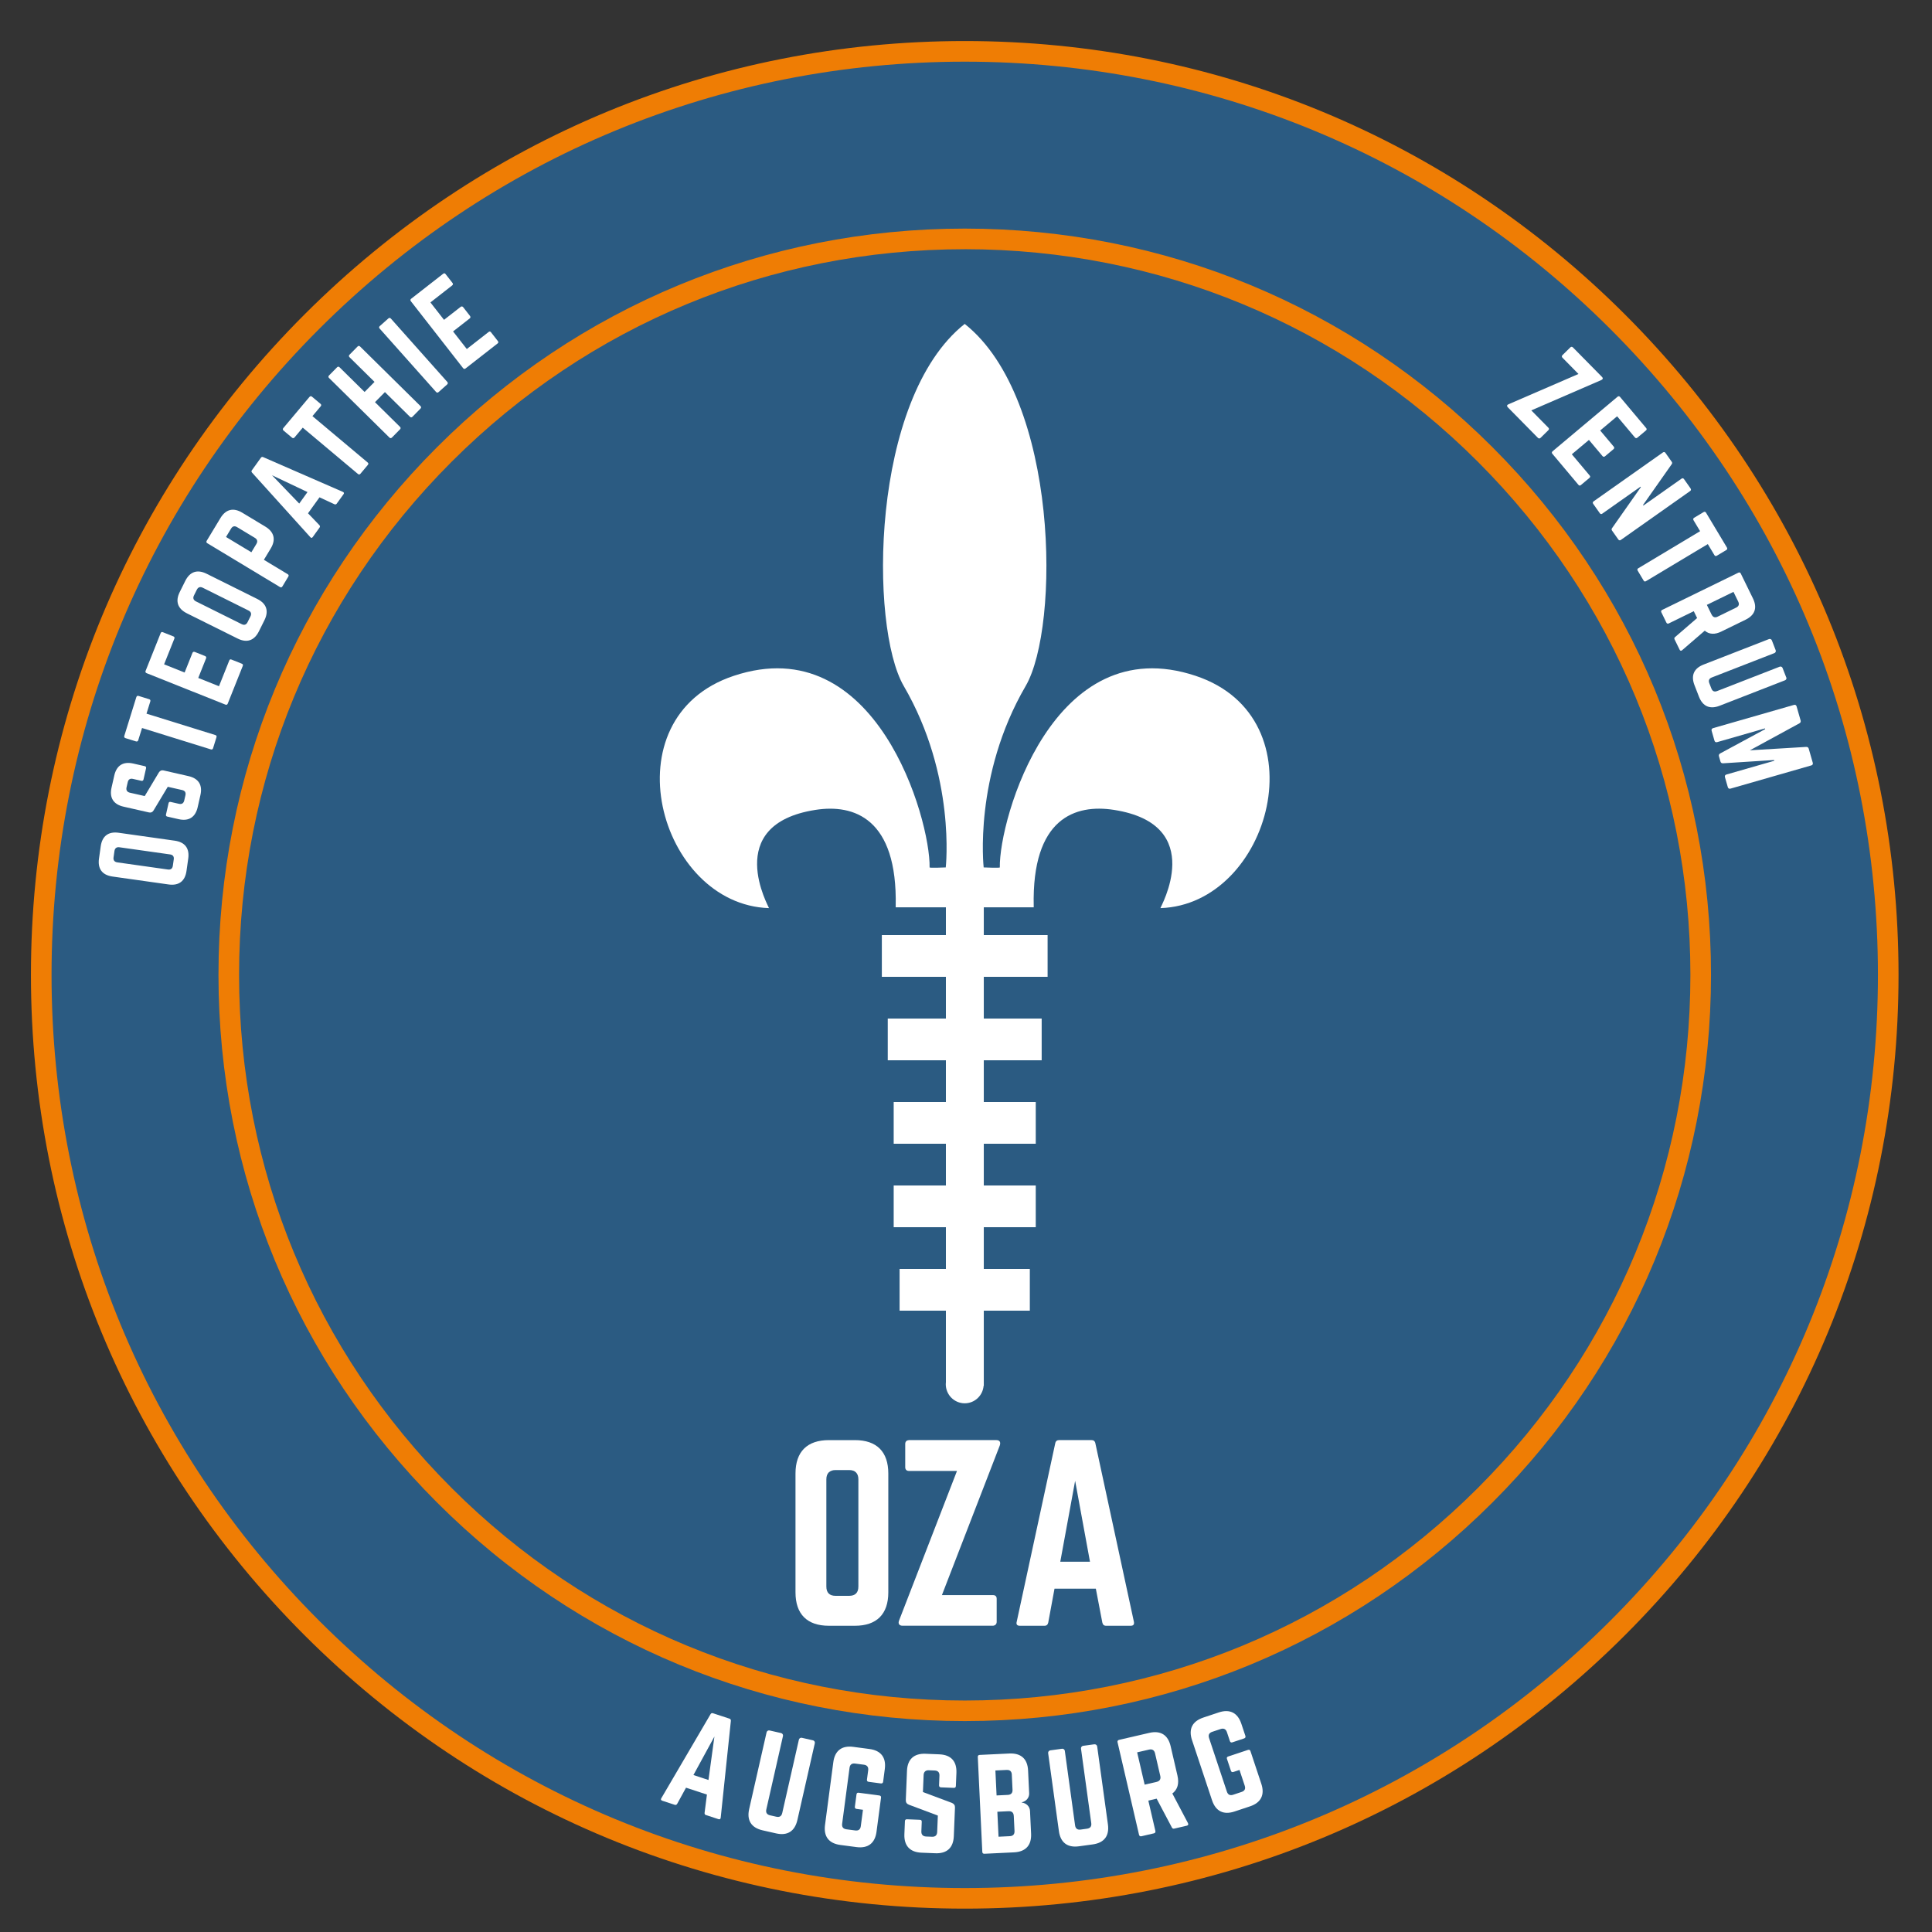 <?xml version="1.0" encoding="UTF-8"?>
<svg id="OZA_Logo_2026_Freigabe" data-name="OZA Logo 2026 Freigabe" xmlns="http://www.w3.org/2000/svg" width="750" height="750" viewBox="0 0 750 750">
  <rect x="0" y="0" width="750" height="750" fill="#333333" stroke="none"/>
  <path id="Kreis_blau" data-name="Kreis blau" d="M374.51,21.1c-95.45,0-185.18,37.17-252.67,104.66C54.35,193.25,17.18,282.98,17.18,378.43s37.17,185.18,104.66,252.67c67.49,67.49,157.23,104.66,252.67,104.66s185.18-37.17,252.67-104.66c67.49-67.49,104.66-157.22,104.66-252.67s-37.17-185.18-104.66-252.67c-67.49-67.49-157.23-104.66-252.67-104.66h0Z" fill="#2b5b82"/>
  <path id="Kreis_orange_aussen" data-name="Kreis orange aussen" d="M374.51,23.94c94.69,0,183.71,36.87,250.67,103.83,66.96,66.96,103.83,155.98,103.83,250.67s-36.87,183.71-103.83,250.67c-66.96,66.96-155.98,103.83-250.67,103.83s-183.71-36.87-250.67-103.83c-66.96-66.95-103.83-155.98-103.83-250.67S56.89,194.72,123.84,127.76C190.8,60.81,279.82,23.94,374.51,23.94M374.51,15.93c-96.83,0-187.86,37.71-256.33,106.17C49.72,190.57,12.01,281.6,12.01,378.43s37.71,187.86,106.17,256.33c68.47,68.47,159.5,106.17,256.33,106.17s187.86-37.71,256.33-106.17c68.47-68.47,106.17-159.5,106.17-256.33s-37.71-187.86-106.17-256.33C562.37,53.64,471.34,15.93,374.51,15.93h0Z" fill="#ef7d04"/>
  <path id="Kreis_orange_innen" data-name="Kreis orange innen" d="M374.51,96.74c75.24,0,145.98,29.3,199.19,82.51,53.2,53.2,82.51,123.94,82.51,199.19s-29.3,145.98-82.51,199.19c-53.2,53.2-123.94,82.51-199.19,82.51s-145.98-29.3-199.19-82.51c-53.2-53.2-82.51-123.94-82.51-199.18s29.3-145.98,82.51-199.19c53.2-53.2,123.94-82.51,199.19-82.51M374.51,88.74c-77.38,0-150.13,30.13-204.85,84.85-54.72,54.72-84.85,127.46-84.85,204.84s30.13,150.13,84.85,204.84c54.72,54.72,127.47,84.85,204.85,84.85s150.13-30.13,204.85-84.85c54.72-54.72,84.85-127.46,84.85-204.84s-30.13-150.13-84.85-204.84c-54.72-54.72-127.47-84.85-204.85-84.85h0Z" fill="#ef7d04"/>
  <g id="Zentrum">
    <g>
      <path d="M621.91,146.35c.48.49.3.91-.28,1.18l-27.18,11.78,6.62,6.72c.3.31.33.64,0,.97l-3.03,2.98c-.3.3-.67.3-1,.02l-11.71-11.89c-.48-.49-.33-.94.28-1.18l27.15-11.75-6.23-6.33c-.3-.31-.3-.67,0-.97l3.06-3.01c.34-.33.67-.3,1-.02l11.32,11.49Z" fill="#fff"/>
      <path d="M635.66,169.87c-.33.28-.67.34-1-.06l-6.9-8.21-6.57,5.52,5.27,6.27c.28.33.24.69-.12.99l-3.25,2.73c-.36.3-.72.27-1-.06l-5.27-6.27-6.64,5.57,6.9,8.21c.33.39.28.66-.08.97l-3.29,2.76c-.33.28-.64.31-.97-.08l-10.15-12.09c-.25-.3-.22-.66.11-.93l25.23-21.18c.33-.28.69-.24.94.05l10.15,12.09c.33.39.25.69-.08.97l-3.29,2.76Z" fill="#fff"/>
      <path d="M656.28,189.66c.25.35.19.71-.17.96l-26.91,18.99c-.35.25-.71.18-.96-.17l-2.45-3.47c-.22-.32-.23-.62.01-.95l11.18-15.92-.12-.18-14.86,10.48c-.35.25-.68.22-.96-.17l-2.57-3.65c-.25-.35-.19-.71.17-.96l26.91-18.99c.35-.25.71-.19.96.16l2.45,3.47c.22.32.23.62-.01.95l-11.13,15.83.15.21,14.79-10.43c.35-.25.68-.22.96.16l2.57,3.64Z" fill="#fff"/>
      <path d="M670.39,212.58c.24.4.13.72-.24.94l-3.68,2.21c-.37.22-.7.17-.94-.24l-2.56-4.27-23.99,14.38c-.4.24-.7.17-.94-.24l-2.29-3.83c-.22-.37-.17-.7.24-.94l23.99-14.38-2.56-4.27c-.22-.37-.13-.72.24-.94l3.68-2.21c.37-.22.72-.13.94.24l8.12,13.54Z" fill="#fff"/>
      <path d="M668.25,245.16c-2.58,1.26-4.75,1.13-6.46-.33l-8.8,7.59c-.41.34-.75.22-.96-.2l-1.96-4.01c-.19-.39-.09-.67.22-.92l8.53-7.36-1.3-2.66-9.71,4.75c-.39.19-.73.07-.92-.32l-1.96-4.01c-.19-.39-.07-.73.32-.92l29.59-14.46c.38-.19.73-.07.92.32l4.73,9.67c1.77,3.62.79,6.49-2.84,8.26l-9.4,4.59ZM664.47,238.61c.49,1,1.29,1.28,2.29.79l7.24-3.54c1-.49,1.28-1.29.79-2.29l-1.86-3.81-10.33,5.05,1.86,3.81Z" fill="#fff"/>
      <path d="M693.45,262.97c.17.44-.05.94-.49,1.11l-25.42,9.9c-3.76,1.46-6.53.24-8-3.51l-1.74-4.48c-1.46-3.76-.24-6.53,3.51-8l25.41-9.9c.44-.17.94.05,1.11.49l1.49,3.84c.17.44-.05.94-.49,1.11l-24.3,9.46c-1.08.42-1.38,1.18-.98,2.22l.81,2.08c.4,1.04,1.14,1.4,2.22.98l24.3-9.46c.44-.17.94.05,1.11.49l1.43,3.68Z" fill="#fff"/>
      <path d="M703.71,296.08c.15.54-.05.91-.59,1.06l-31.33,9c-.54.15-.91-.05-1.06-.59l-1.1-3.83c-.15-.54.05-.91.59-1.06l18.55-5.33-.08-.29-19.81,1.27c-.53.02-.86-.2-1-.69l-.58-2.02c-.14-.49.02-.85.48-1.12l17.46-9.43-.08-.29-18.55,5.33c-.54.15-.91-.05-1.06-.59l-1.09-3.79c-.15-.54.05-.91.59-1.06l31.33-9c.54-.16.91.05,1.06.59l1.56,5.44c.14.5-.02.85-.48,1.12l-19.22,10.47,21.85-1.32c.53-.02.86.2,1,.69l1.56,5.44Z" fill="#fff"/>
    </g>
  </g>
  <g id="Osteopathie">
    <g>
      <path d="M43.68,340.27c-3.99-.56-5.82-2.99-5.25-6.98l.67-4.76c.56-3.99,2.99-5.82,6.98-5.25l21.74,3.07c3.99.56,5.82,2.99,5.25,6.98l-.67,4.76c-.56,3.99-2.99,5.82-6.98,5.25l-21.74-3.07ZM67.45,333.62c.16-1.1-.31-1.78-1.46-1.94l-19.62-2.77c-1.1-.16-1.78.35-1.94,1.46l-.35,2.46c-.16,1.1.35,1.78,1.46,1.94l19.62,2.77c1.15.16,1.78-.35,1.94-1.46l.35-2.46Z" fill="#fff"/>
      <path d="M44.36,301.06c.89-3.93,3.46-5.55,7.39-4.65l4.43,1.01c.42.09.62.36.52.82l-.99,4.35c-.09.42-.4.61-.82.52l-3.26-.74c-1.09-.25-1.8.16-2.05,1.29l-.46,2.01c-.24,1.04.21,1.81,1.29,2.05l5.77,1.31,5.52-9.21c.45-.64,1-.92,1.79-.74l9.66,2.2c3.93.89,5.55,3.46,4.65,7.39l-1.06,4.68c-.88,3.89-3.46,5.55-7.39,4.65l-4.39-1c-.46-.1-.61-.4-.52-.82l.99-4.35c.1-.46.36-.62.82-.52l3.22.73c1.13.26,1.81-.25,2.05-1.29l.46-2.01c.25-1.09-.16-1.8-1.29-2.05l-5.56-1.26-5.51,9.17c-.42.7-1.01.96-1.8.78l-9.87-2.24c-3.93-.89-5.54-3.5-4.65-7.39l1.06-4.68Z" fill="#fff"/>
      <path d="M52.94,270.61c.14-.45.45-.58.86-.45l4.1,1.27c.41.13.59.41.45.86l-1.48,4.75,26.71,8.3c.45.14.59.41.45.86l-1.32,4.26c-.13.41-.41.59-.86.45l-26.71-8.3-1.48,4.75c-.13.41-.45.58-.86.45l-4.1-1.27c-.41-.13-.58-.45-.45-.86l4.68-15.07Z" fill="#fff"/>
      <path d="M67.26,247.02c.4.16.61.43.42.91l-3.98,9.96,7.97,3.18,3.04-7.61c.16-.4.49-.54.93-.37l3.94,1.57c.44.17.58.51.42.91l-3.04,7.61,8.05,3.21,3.98-9.96c.19-.48.45-.56.89-.38l3.98,1.59c.4.16.57.41.38.89l-5.85,14.66c-.14.36-.48.5-.88.34l-30.6-12.21c-.4-.16-.54-.49-.4-.85l5.85-14.66c.19-.48.49-.54.89-.38l3.98,1.59Z" fill="#fff"/>
      <path d="M72.56,238.09c-3.61-1.8-4.58-4.67-2.78-8.28l2.14-4.3c1.8-3.61,4.67-4.58,8.28-2.78l19.66,9.78c3.61,1.8,4.58,4.67,2.78,8.28l-2.14,4.3c-1.8,3.61-4.67,4.58-8.28,2.78l-19.67-9.78ZM97.22,239.29c.5-1,.26-1.79-.77-2.3l-17.74-8.83c-1-.5-1.8-.23-2.3.77l-1.11,2.23c-.5,1-.23,1.8.77,2.3l17.74,8.83c1.04.52,1.8.23,2.3-.77l1.11-2.23Z" fill="#fff"/>
      <path d="M80.47,210.88c-.37-.22-.45-.58-.23-.94l5.32-8.81c2.08-3.45,5.03-4.18,8.48-2.1l8.96,5.4c3.42,2.06,4.18,5.03,2.1,8.48l-2.66,4.41,9.25,5.58c.37.22.48.54.23.94l-2.3,3.82c-.22.37-.57.45-.94.23l-28.2-17.01ZM99.53,211.16c.6-.99.34-1.8-.58-2.36l-6.9-4.16c-.96-.58-1.76-.41-2.36.58l-1.95,3.23,9.84,5.94,1.95-3.23Z" fill="#fff"/>
      <path d="M130.7,195.53c-.22.31-.52.36-.89.21l-5.78-2.68-4.46,6.2,4.41,4.6c.26.29.31.59.09.91l-2.68,3.73c-.27.38-.61.41-.92.03l-22.62-25.05c-.3-.32-.29-.63-.06-.94l3.48-4.84c.23-.31.52-.42.91-.24l30.93,13.49c.43.21.54.5.24.91l-2.66,3.69ZM105.61,184.51l10.55,10.97,3.21-4.46-13.75-6.52Z" fill="#fff"/>
      <path d="M120.15,154.08c.3-.36.64-.36.97-.08l3.29,2.76c.33.28.39.61.08.97l-3.2,3.81,21.42,17.98c.36.3.39.61.08.97l-2.87,3.42c-.28.33-.6.39-.97.08l-21.42-17.98-3.2,3.81c-.28.33-.64.36-.97.08l-3.29-2.76c-.33-.28-.36-.64-.08-.97l10.15-12.09Z" fill="#fff"/>
      <path d="M135.68,138.67c-.31-.3-.31-.67,0-.97l3.1-3.15c.36-.37.7-.34,1-.04l23.45,23.13c.31.3.34.63-.02,1l-3.1,3.15c-.3.31-.66.31-.97,0l-9.71-9.58-3.86,3.91,9.71,9.58c.31.3.31.67,0,.97l-3.1,3.15c-.36.37-.7.34-1,.04l-23.45-23.13c-.31-.3-.34-.63.02-1l3.1-3.15c.3-.31.67-.31.97,0l9.71,9.58,3.86-3.91-9.71-9.58Z" fill="#fff"/>
      <path d="M150.77,123.61c.32-.29.68-.26.97.06l21.9,24.6c.29.32.26.68-.06.97l-3.33,2.97c-.35.31-.68.26-.97-.06l-21.9-24.6c-.29-.32-.3-.65.06-.97l3.33-2.97Z" fill="#fff"/>
      <path d="M175.63,109.8c.26.34.31.68-.09,1l-8.45,6.6,5.28,6.76,6.46-5.04c.34-.26.7-.22.99.15l2.61,3.35c.29.37.25.73-.09,1l-6.46,5.04,5.33,6.83,8.45-6.6c.41-.32.67-.25.96.12l2.64,3.38c.26.34.29.65-.12.96l-12.44,9.71c-.3.24-.67.19-.93-.15l-20.27-25.97c-.26-.34-.22-.7.08-.94l12.44-9.71c.41-.32.7-.22.96.12l2.64,3.38Z" fill="#fff"/>
    </g>
  </g>
  <g id="Augsburg">
    <g>
      <path d="M274.04,704.61c-.41-.13-.56-.44-.52-.88l.91-7.08-8.12-2.67-3.42,6.25c-.23.38-.53.53-.94.4l-4.88-1.6c-.5-.17-.64-.51-.34-.97l19.09-32.59c.24-.43.57-.52.99-.38l6.34,2.08c.41.13.62.41.57.89l-3.94,37.56c-.07.53-.35.75-.89.57l-4.84-1.59ZM277.34,674.11l-8.15,14.96,5.84,1.92,2.31-16.88Z" fill="#fff"/>
      <path d="M315.59,675.58c.51.12.84.63.72,1.15l-6.76,29.78c-1,4.4-3.87,6.21-8.27,5.21l-5.24-1.19c-4.4-1-6.21-3.87-5.21-8.27l6.76-29.78c.12-.51.63-.84,1.15-.72l4.49,1.02c.51.12.84.63.72,1.15l-6.46,28.47c-.29,1.26.23,2.02,1.45,2.3l2.43.55c1.22.28,2.01-.18,2.3-1.45l6.46-28.47c.12-.51.63-.84,1.15-.72l4.31.98Z" fill="#fff"/>
      <path d="M323.49,684.08c.59-4.47,3.29-6.54,7.76-5.95l6.28.83c4.43.58,6.54,3.29,5.95,7.76l-.65,4.95c-.06.48-.39.72-.86.66l-4.76-.63c-.52-.07-.72-.39-.66-.86l.48-3.62c.16-1.24-.41-1.99-1.65-2.16l-3.43-.45c-1.28-.17-1.99.41-2.16,1.65l-2.87,21.71c-.17,1.28.41,1.99,1.65,2.16l3.43.45c1.24.16,1.99-.37,2.16-1.65l.84-6.38-2.48-.33c-.52-.07-.72-.39-.66-.86l.63-4.76c.07-.52.34-.73.86-.66l8,1.06c.48.06.73.34.66.86l-1.75,13.23c-.59,4.47-3.33,6.53-7.76,5.95l-6.28-.83c-4.47-.59-6.54-3.29-5.95-7.76l3.22-24.37Z" fill="#fff"/>
      <path d="M364.65,681.03c4.51.18,6.81,2.68,6.63,7.19l-.21,5.09c-.02.48-.27.76-.8.74l-4.99-.2c-.48-.02-.76-.32-.74-.8l.15-3.74c.05-1.25-.55-1.94-1.84-2l-2.3-.09c-1.2-.05-1.95.59-2,1.84l-.27,6.62,11.27,4.21c.8.37,1.21.91,1.17,1.83l-.45,11.08c-.18,4.51-2.68,6.81-7.19,6.63l-5.37-.22c-4.46-.18-6.81-2.68-6.63-7.19l.21-5.04c.02-.53.32-.76.8-.74l4.99.2c.53.02.76.27.74.8l-.15,3.69c-.05,1.3.64,1.95,1.84,2l2.3.09c1.25.05,1.94-.55,2-1.84l.26-6.38-11.22-4.21c-.85-.32-1.26-.92-1.22-1.83l.46-11.32c.18-4.51,2.73-6.81,7.19-6.63l5.37.22Z" fill="#fff"/>
      <path d="M399.52,696.1c.09,1.77-1.15,3.18-2.86,3.55v.1c1.74.21,3.1,1.49,3.19,3.26l.42,8.83c.21,4.51-2.12,7.02-6.63,7.24l-11.51.55c-.48.02-.78-.25-.8-.73l-1.75-36.84c-.02-.53.25-.78.73-.8l11.51-.55c4.51-.21,7.07,2.07,7.28,6.58l.42,8.83ZM392.79,688.92c-.06-1.25-.72-1.89-2.01-1.83l-4.37.21.46,9.69,4.36-.21c1.25-.06,1.89-.76,1.83-1.96l-.28-5.9ZM393.54,704.94c-.06-1.25-.71-1.89-2.01-1.83l-4.36.21.46,9.69,4.37-.21c1.25-.06,1.89-.71,1.83-2.01l-.28-5.85Z" fill="#fff"/>
      <path d="M424.84,677.14c.52-.07,1.01.3,1.08.82l4.17,30.25c.62,4.47-1.44,7.18-5.91,7.79l-5.33.73c-4.47.62-7.18-1.44-7.79-5.91l-4.17-30.25c-.07-.52.3-1.01.82-1.08l4.57-.63c.52-.07,1.01.3,1.08.82l3.98,28.92c.18,1.28.93,1.81,2.17,1.64l2.47-.34c1.24-.17,1.82-.88,1.64-2.17l-3.98-28.92c-.07-.52.3-1.01.82-1.08l4.38-.6Z" fill="#fff"/>
      <path d="M457.08,689.26c.73,3.13.04,5.46-1.98,6.97l6.07,11.51c.27.53.05.87-.46.99l-4.86,1.13c-.47.11-.76-.07-.95-.47l-5.89-11.15-3.23.75,2.74,11.79c.11.47-.11.81-.57.92l-4.86,1.13c-.47.11-.81-.11-.92-.57l-8.34-35.92c-.11-.47.11-.81.57-.92l11.74-2.72c4.4-1.02,7.28.78,8.3,5.17l2.65,11.41ZM448.98,691.73c1.22-.28,1.72-1.09,1.44-2.31l-2.04-8.79c-.28-1.22-1.09-1.72-2.31-1.44l-4.63,1.07,2.91,12.54,4.63-1.07Z" fill="#fff"/>
      <path d="M462.74,675.51c-1.43-4.28.1-7.32,4.38-8.75l6.01-2c4.24-1.41,7.32.1,8.75,4.38l1.58,4.74c.15.46-.03.82-.49.97l-4.56,1.52c-.5.17-.82-.03-.97-.49l-1.15-3.46c-.39-1.18-1.24-1.61-2.43-1.22l-3.28,1.09c-1.23.41-1.61,1.24-1.22,2.43l6.91,20.78c.41,1.23,1.24,1.61,2.43,1.22l3.28-1.09c1.19-.39,1.63-1.2,1.22-2.43l-2.03-6.11-2.37.79c-.5.17-.82-.03-.97-.49l-1.52-4.56c-.17-.5-.01-.8.49-.97l7.66-2.55c.46-.15.81-.01.97.49l4.21,12.67c1.42,4.28-.14,7.34-4.38,8.75l-6.02,2c-4.28,1.42-7.32-.1-8.74-4.38l-7.76-23.33Z" fill="#fff"/>
    </g>
  </g>
  <g id="OZA">
    <path d="M308.81,572.02c0-8.47,4.51-12.97,12.97-12.97h10.09c8.47,0,12.97,4.51,12.97,12.97v46.13c0,8.47-4.51,12.97-12.97,12.97h-10.09c-8.47,0-12.97-4.51-12.97-12.97v-46.13ZM329.62,619.5c2.34,0,3.6-1.17,3.6-3.6v-41.63c0-2.34-1.26-3.6-3.6-3.6h-5.23c-2.34,0-3.6,1.26-3.6,3.6v41.63c0,2.43,1.26,3.6,3.6,3.6h5.23Z" fill="#fff"/>
    <path d="M386.74,559.04c1.44,0,1.8.9,1.35,2.16l-22.44,58.02h19.82c.9,0,1.44.45,1.44,1.44v8.92c0,.9-.54,1.44-1.44,1.53h-35.05c-1.44,0-1.89-.9-1.35-2.16l22.43-57.93h-18.65c-.9,0-1.44-.54-1.44-1.44v-9.01c0-.99.54-1.44,1.44-1.53h33.88Z" fill="#fff"/>
    <path d="M429.36,631.12c-.81,0-1.26-.45-1.44-1.26l-2.52-13.15h-16.04l-2.43,13.15c-.18.81-.63,1.26-1.44,1.26h-9.64c-.99,0-1.44-.54-1.17-1.53l14.96-69.29c.18-.9.72-1.26,1.53-1.26h12.52c.81,0,1.35.36,1.53,1.26l14.96,69.29c.18.99-.18,1.53-1.26,1.53h-9.55ZM417.37,574.81l-5.77,31.45h11.53l-5.77-31.45Z" fill="#fff"/>
  </g>
  <path id="Lilie" d="M464.22,262.38c-55.45-18.52-76.44,55.83-76.09,74.35,0,.28-6.27,0-6.27,0,0,0-4.05-35.49,16.3-70.42,13.35-22.92,13.04-111.47-23.66-140.57-36.7,29.1-37.01,117.65-23.66,140.57,20.35,34.94,16.3,70.42,16.3,70.42,0,0-6.28.28-6.27,0,.35-18.52-20.64-92.88-76.09-74.35-48.9,16.33-29.07,88.79,13.73,90.15.27,0-18.57-32.41,18.03-38.13,14.96-2.34,31.9,3.23,31.17,37.45,0,.13,0,.38,0,.38h19.49v10.77h-24.87v16.2h24.87v16.2h-22.57v16.2h22.57v16.2h-20.27v16.2h20.27v16.2h-20.27v16.2h20.27v16.2h-17.98v16.2h17.98v27.7c-.03.28-.05.56-.05.85,0,4.09,3.29,7.41,7.36,7.41,3.85,0,7-2.97,7.32-6.76h.08v-29.2h17.87v-16.2h-17.87v-16.2h20.17v-16.2h-20.17v-16.2h20.17v-16.2h-20.17v-16.2h22.47v-16.2h-22.47v-16.2h24.77v-16.2h-24.77v-10.77h19.38s0-.31,0-.38c-.79-34.36,16.19-39.79,31.16-37.45,36.6,5.72,17.76,38.14,18.03,38.13,42.8-1.36,62.63-73.82,13.73-90.15Z" fill="#fff"/>
</svg>